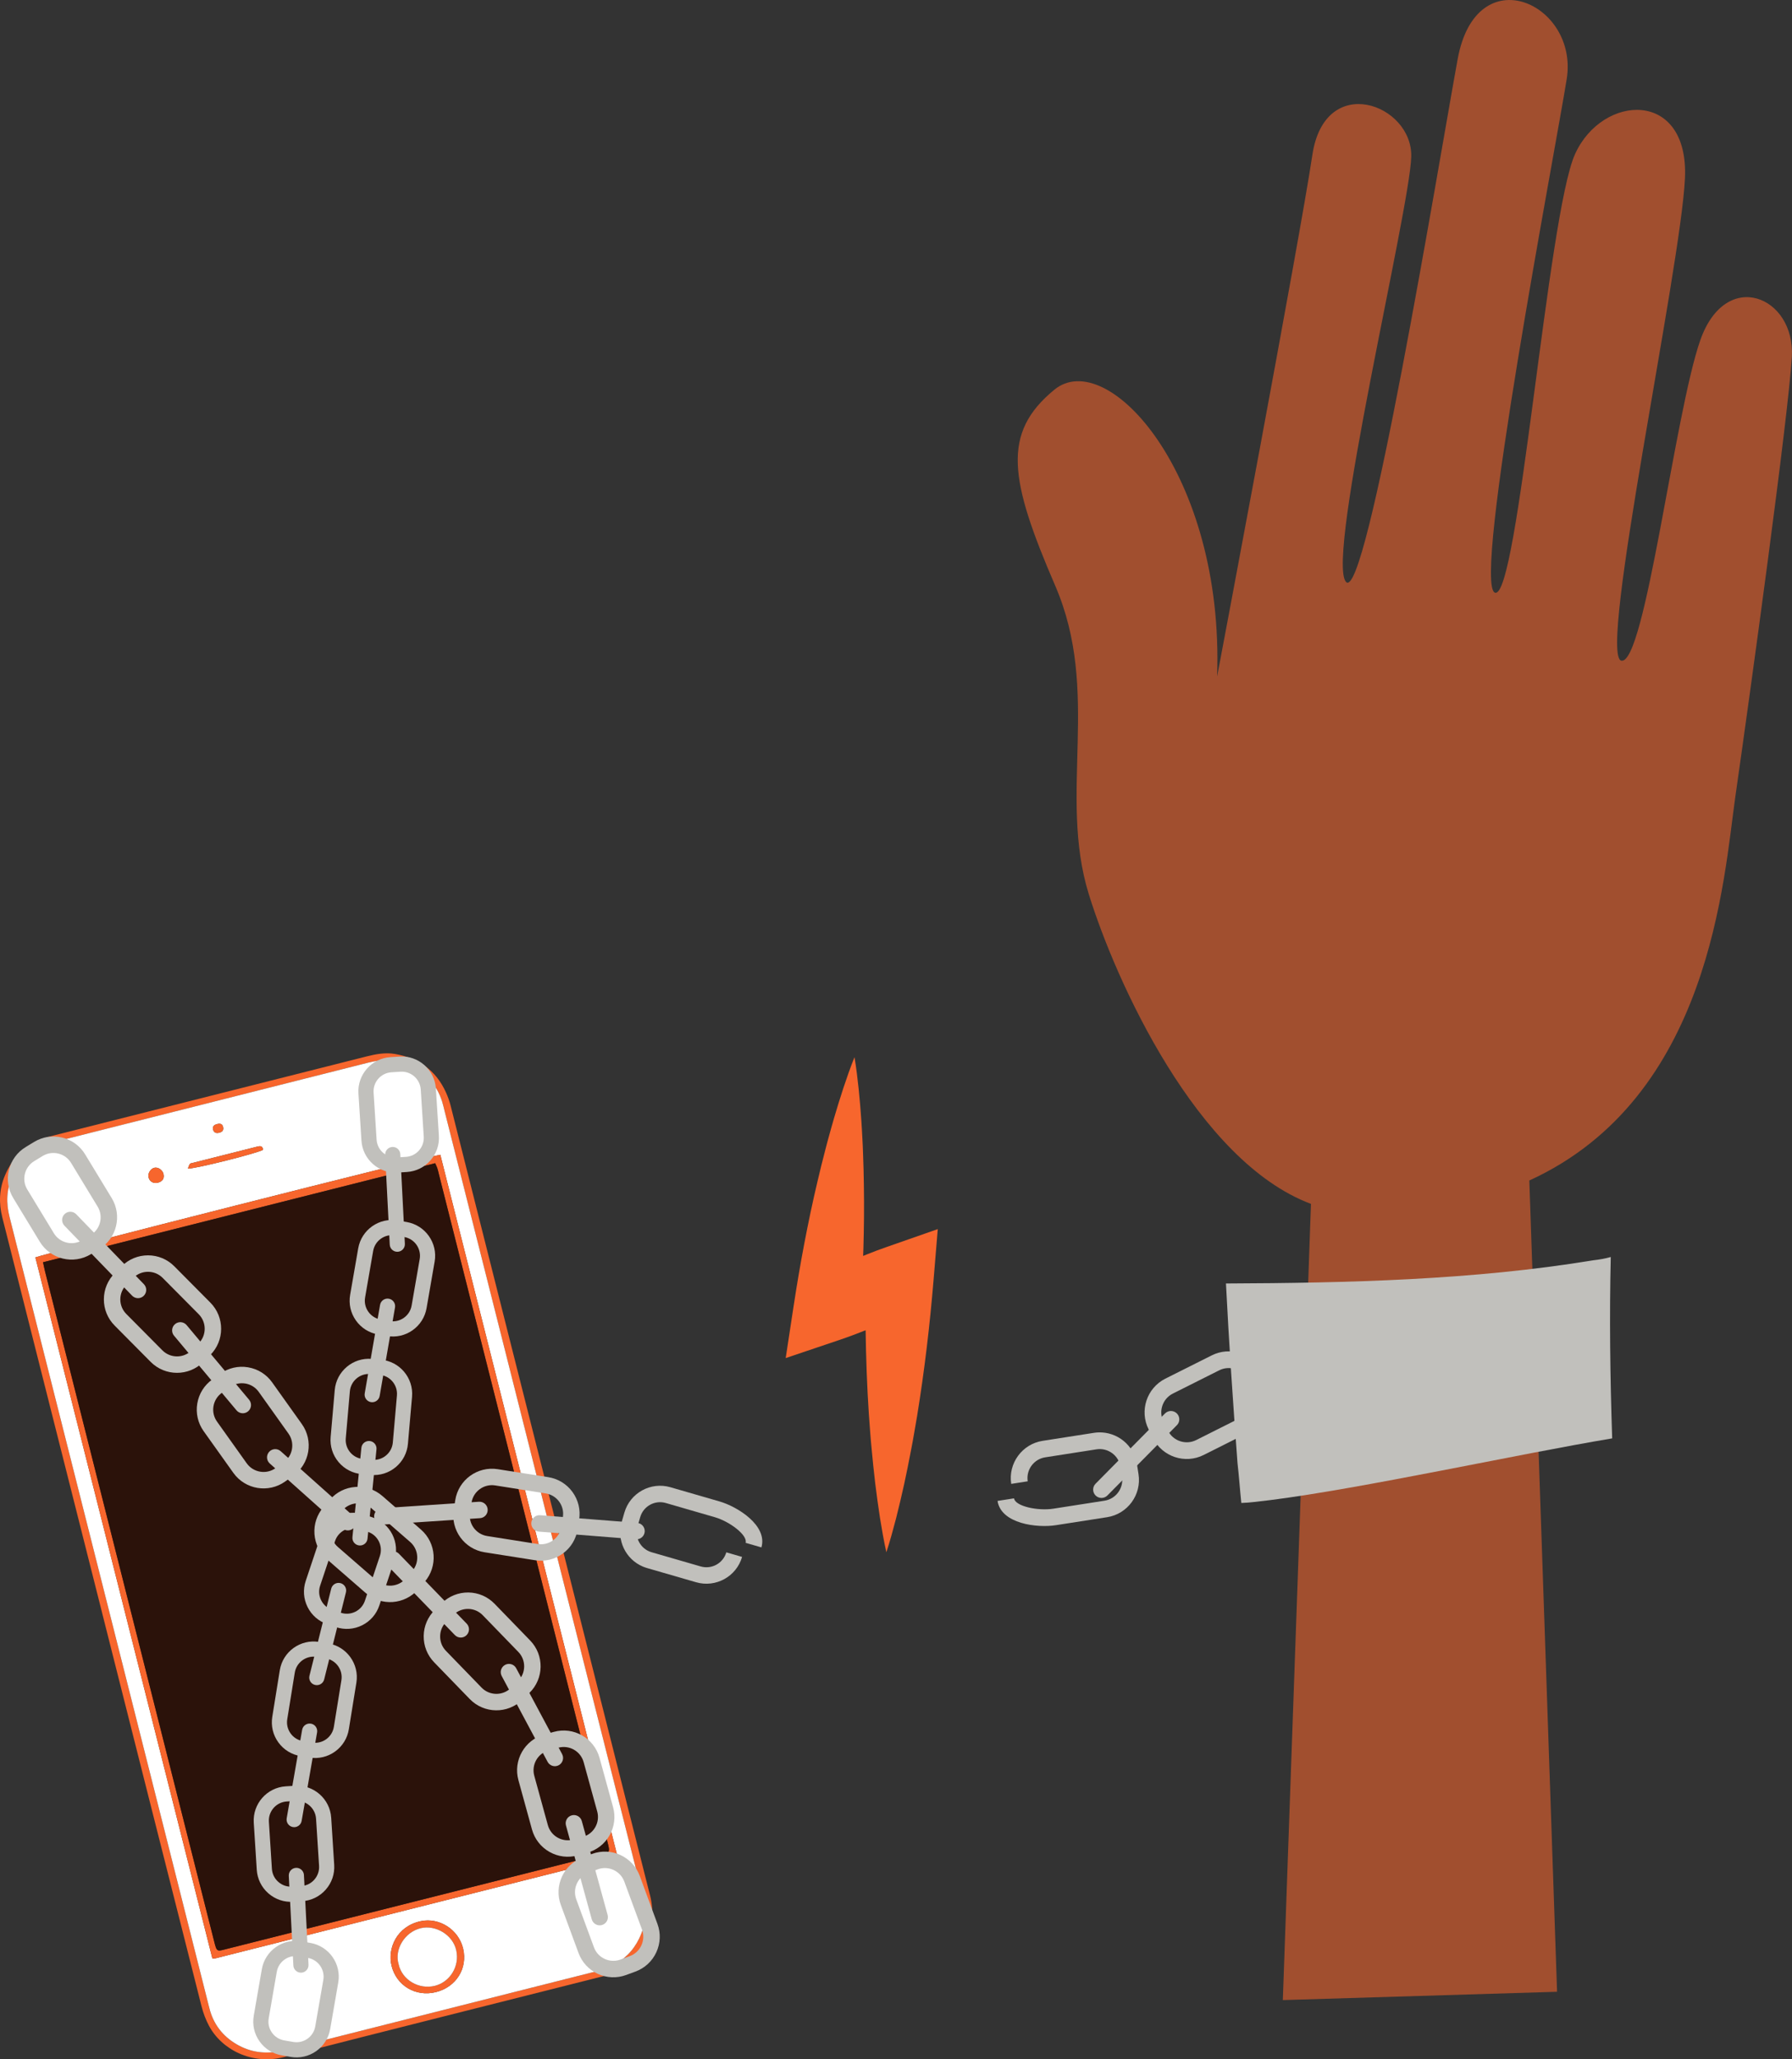 <?xml version="1.0" encoding="utf-8"?>
<!-- Generator: Adobe Illustrator 13.0.0, SVG Export Plug-In . SVG Version: 6.00 Build 14948)  -->
<!DOCTYPE svg PUBLIC "-//W3C//DTD SVG 1.1//EN" "http://www.w3.org/Graphics/SVG/1.1/DTD/svg11.dtd">
<svg version="1.1" id="Calque_1" xmlns="http://www.w3.org/2000/svg" xmlns:xlink="http://www.w3.org/1999/xlink" x="0px" y="0px"
	 width="215.642px" height="247.764px" viewBox="0 0 215.642 247.764" enable-background="new 0 0 215.642 247.764"
	 xml:space="preserve">
<rect x="0" y="0" width="215.642" height="247.764" fill="#333333" stroke="none"/>
<g opacity="0.56">
	<g>
		<defs>
			<rect id="SVGID_1_" x="122.472" width="93.17" height="240.64"/>
		</defs>
		<clipPath id="SVGID_2_">
			<use xlink:href="#SVGID_1_"  overflow="visible"/>
		</clipPath>
		<path clip-path="url(#SVGID_2_)" fill="#F7662D" d="M204.603,40.94c-3.076,8.772-6.646,39.071-9.496,38.55
			c-2.852-0.521,7.169-47.326,7.653-58.046c0.483-10.72-9.934-10.166-13.225-2.907c-3.291,7.259-6.872,53.768-9.639,52.771
			s7.174-52.729,8.635-61.797c1.46-9.068-10.864-14.758-13.122-2.397c-2.258,12.361-11.032,65.781-13.451,62.883
			c-2.418-2.897,7.688-44.775,7.865-51.13c0.178-6.354-10.408-10.253-11.901-0.208c-1.491,10.044-11.462,62.754-11.462,62.754
			c0.871-24.404-13.224-39.752-19.582-34.526c-6.358,5.225-5.412,10.802,0.11,23.601c5.522,12.8,0.326,25.115,4.033,37.092
			c3.261,10.53,13.049,32.142,26.736,37.266l-3.386,95.795l33-1l-3.338-97.609c21.855-9.99,23.377-36.311,24.804-46.276
			c1.782-12.448,6.348-45.511,6.784-52.801C216.059,35.665,207.679,32.168,204.603,40.94"/>
	</g>
</g>
<path fill="#C1C0BC" d="M137.961,168.515c0.363-1.107,1.15-2.076,2.271-2.64l5.584-2.802c1.082-0.543,2.312-0.632,3.461-0.251
	s2.081,1.187,2.624,2.271l0.542,1.077c0.54,1.077,0.631,2.3,0.255,3.446c-0.001,0.005-0.003,0.009-0.004,0.014
	c-0.383,1.15-1.188,2.082-2.27,2.625l-5.584,2.803c-2.233,1.121-4.964,0.216-6.085-2.019l-0.541-1.078
	C137.657,170.849,137.601,169.613,137.961,168.515 M150.791,168.99c0.209-0.638,0.159-1.319-0.143-1.92l-0.541-1.077
	c-0.303-0.604-0.821-1.053-1.463-1.265c-0.639-0.212-1.323-0.163-1.926,0.14l-5.584,2.803c-1.243,0.624-1.748,2.145-1.124,3.389
	l0.541,1.078c0.625,1.244,2.146,1.748,3.39,1.125l5.583-2.803c0.603-0.303,1.052-0.822,1.264-1.462
	C150.789,168.995,150.79,168.993,150.791,168.99"/>
<path fill="#C1C0BC" d="M141.887,170.983c-0.039,0.18-0.128,0.352-0.268,0.491l-8.356,8.453c-0.39,0.395-1.025,0.398-1.42,0.009
	c-0.395-0.391-0.399-1.025-0.009-1.42l8.357-8.453c0.39-0.395,1.025-0.398,1.42-0.009
	C141.867,170.306,141.958,170.658,141.887,170.983"/>
<path fill="#C1C0BC" d="M132.192,172.34c2.256-0.075,4.271,1.548,4.626,3.832l0.186,1.192c0.386,2.47-1.31,4.793-3.779,5.178
	l-6.174,0.963c-2.23,0.35-6.579-0.152-7.012-2.922l1.984-0.309c0.148,0.959,2.87,1.533,4.719,1.246l6.173-0.963
	c1.375-0.215,2.319-1.509,2.104-2.884l-0.186-1.192c-0.215-1.375-1.508-2.319-2.884-2.105l-6.173,0.963
	c-1.375,0.215-2.32,1.509-2.105,2.885l-1.984,0.309c-0.386-2.47,1.311-4.793,3.78-5.178l6.173-0.963
	C131.825,172.362,132.009,172.346,132.192,172.34"/>
<path fill="#F7662D" d="M102.826,127.195c0.219,1.299,0.372,2.591,0.508,3.88c0.133,1.29,0.237,2.577,0.324,3.863
	c0.047,0.643,0.074,1.284,0.112,1.926c0.04,0.643,0.063,1.283,0.086,1.924c0.056,1.282,0.079,2.562,0.099,3.842
	c0.043,2.557,0.014,5.108-0.058,7.655c-0.009,0.273-0.022,0.547-0.031,0.821c0.186-0.075,0.371-0.153,0.559-0.225
	c0.736-0.295,1.479-0.573,2.229-0.834l6.194-2.166l-0.5,6.043c-0.452,5.491-1.098,10.975-1.988,16.449
	c-0.245,1.368-0.455,2.736-0.729,4.104c-0.253,1.367-0.539,2.734-0.83,4.1c-0.303,1.365-0.621,2.731-0.969,4.096
	c-0.356,1.362-0.725,2.726-1.17,4.086c-0.313-1.389-0.549-2.774-0.773-4.159c-0.214-1.386-0.4-2.769-0.571-4.152
	c-0.158-1.383-0.312-2.766-0.431-4.147c-0.143-1.382-0.221-2.762-0.332-4.143c-0.222-3.372-0.341-6.741-0.39-10.107
	c-1.016,0.401-2.037,0.789-3.075,1.139l-6.542,2.208l0.954-6.267c0.383-2.517,0.81-5.029,1.288-7.537
	c0.479-2.506,1.003-5.01,1.597-7.506c0.295-1.248,0.595-2.496,0.927-3.74c0.159-0.623,0.323-1.246,0.5-1.867
	c0.176-0.621,0.34-1.244,0.525-1.864c0.363-1.241,0.743-2.481,1.152-3.719C101.902,129.659,102.332,128.425,102.826,127.195"/>
<path fill="#F7662D" d="M12.296,194.079c-4.009-15.876-8.018-31.753-12.025-47.629c-0.431-1.707-0.365-3.396,0.323-5.02
	c0.948-2.24,2.532-3.83,4.904-4.552c0.303-0.092,0.608-0.174,0.916-0.251c12.56-3.173,25.119-6.343,37.679-9.517
	c1.141-0.288,2.277-0.504,3.467-0.296c2.818,0.492,4.89,1.964,6.09,4.587c0.234,0.514,0.432,1.054,0.57,1.602
	c8.01,31.689,16.012,63.381,24.01,95.073c0.962,3.809-0.808,7.583-4.332,9.257c-0.481,0.228-1.015,0.36-1.535,0.492
	c-12.743,3.223-25.495,6.408-38.227,9.676c-3.813,0.979-7.476-0.905-8.996-3.782c-0.379-0.718-0.678-1.502-0.877-2.289
	c-4.002-15.781-7.983-31.566-11.969-47.351C12.294,194.08,12.296,194.08,12.296,194.079 M65.375,180.705
	c-3.954-15.658-7.908-31.317-11.862-46.978c-0.101-0.398-0.188-0.802-0.311-1.194c-0.61-1.945-1.864-3.353-3.682-4.24
	c-1.655-0.81-3.388-0.901-5.172-0.449c-12.587,3.186-25.177,6.36-37.765,9.539c-0.185,0.048-0.372,0.084-0.552,0.145
	c-2.073,0.698-3.65,1.956-4.553,3.999c-0.707,1.6-0.758,3.212-0.33,4.904c7.998,31.621,15.979,63.247,23.965,94.872
	c0.055,0.216,0.104,0.432,0.169,0.644c0.565,1.889,1.764,3.265,3.484,4.178c1.727,0.916,3.55,1.025,5.432,0.549
	c12.557-3.175,25.114-6.341,37.671-9.521c0.579-0.146,1.152-0.349,1.693-0.603c1.506-0.711,2.634-1.827,3.36-3.334
	c0.788-1.635,0.886-3.31,0.438-5.073C73.353,212.332,69.368,196.519,65.375,180.705"/>
<path fill="#FFFFFF" d="M65.375,180.705c3.992,15.813,7.978,31.627,11.987,47.436c0.447,1.765,0.35,3.439-0.438,5.074
	c-0.727,1.507-1.854,2.623-3.362,3.334c-0.538,0.254-1.112,0.456-1.691,0.603c-12.556,3.181-25.114,6.347-37.671,9.521
	c-1.882,0.477-3.705,0.367-5.431-0.549c-1.722-0.913-2.92-2.289-3.485-4.178c-0.064-0.213-0.114-0.429-0.169-0.644
	c-7.985-31.625-15.967-63.251-23.965-94.872c-0.428-1.692-0.377-3.305,0.33-4.904c0.902-2.043,2.479-3.3,4.553-4
	c0.18-0.06,0.367-0.097,0.552-0.144c12.588-3.179,25.178-6.354,37.765-9.539c1.784-0.451,3.517-0.36,5.172,0.449
	c1.817,0.888,3.071,2.295,3.682,4.24c0.123,0.393,0.21,0.796,0.311,1.196C57.467,149.388,61.421,165.047,65.375,180.705
	 M52.988,138.937c-1.394,0.168-48.135,12.027-48.73,12.35c7.1,28.115,14.198,56.229,21.297,84.343c0.146,0,0.243,0.021,0.329-0.003
	c15.968-4.026,31.935-8.057,47.9-12.088c0.122-0.03,0.239-0.081,0.356-0.127c0.026-0.01,0.045-0.039,0.064-0.063
	c0.021-0.024,0.037-0.052,0.071-0.103C67.185,195.169,60.093,167.078,52.988,138.937 M52.442,239.685
	c2.439-0.601,3.855-2.853,3.29-5.232c-0.55-2.313-2.881-3.778-5.099-3.307c-2.882,0.609-4.036,3.274-3.512,5.381
	C47.716,238.911,50.021,240.28,52.442,239.685 M22.61,140.601c0.957,0.02,8.306-1.837,9.042-2.256
	c-0.042-0.535-0.39-0.468-0.749-0.377c-2.569,0.648-5.139,1.297-7.708,1.947c-0.121,0.029-0.285,0.045-0.346,0.128
	C22.741,140.19,22.697,140.386,22.61,140.601 M19.677,141.266c-0.112-0.507-0.663-0.881-1.12-0.76
	c-0.439,0.117-0.773,0.651-0.688,1.101c0.103,0.535,0.577,0.828,1.121,0.691C19.556,142.156,19.793,141.798,19.677,141.266
	 M26.332,136.295c0.439-0.091,0.607-0.323,0.511-0.708c-0.087-0.346-0.3-0.447-0.719-0.344c-0.403,0.1-0.556,0.303-0.484,0.644
	C25.712,136.233,25.953,136.374,26.332,136.295"/>
<path fill="#F7662D" d="M52.988,138.935c7.105,28.144,14.198,56.234,21.288,84.312c-0.034,0.051-0.051,0.078-0.071,0.103
	c-0.019,0.023-0.038,0.053-0.064,0.063c-0.117,0.046-0.234,0.097-0.357,0.127c-15.965,4.031-31.932,8.061-47.899,12.088
	c-0.086,0.022-0.183,0.003-0.329,0.003c-7.099-28.114-14.197-56.228-21.297-84.343C4.853,150.964,51.594,139.104,52.988,138.935
	 M5.178,151.868c0.089,0.405,0.16,0.771,0.251,1.131c6.773,26.834,13.55,53.667,20.322,80.501c0.357,1.414,0.314,1.295,1.64,0.96
	c14.892-3.76,29.781-7.52,44.671-11.279c1.391-0.351,1.377-0.215,1.005-1.69c-6.763-26.771-13.521-53.544-20.281-80.316
	c-0.055-0.215-0.096-0.435-0.169-0.643c-0.066-0.197-0.168-0.383-0.254-0.577C36.624,143.929,20.945,147.888,5.178,151.868"/>
<path fill="#F7662D" d="M52.442,239.685c-2.421,0.596-4.726-0.773-5.32-3.158c-0.524-2.107,0.63-4.771,3.512-5.382
	c2.218-0.472,4.549,0.994,5.099,3.308C56.297,236.833,54.881,239.085,52.442,239.685 M47.966,236.315
	c0.392,1.867,2.408,3.104,4.386,2.604c1.761-0.446,2.983-2.31,2.552-4.262c-0.423-1.902-2.515-3.086-4.265-2.669
	C48.679,232.456,47.437,234.567,47.966,236.315"/>
<path fill="#F7662D" d="M22.61,140.601c0.087-0.215,0.131-0.409,0.239-0.559c0.061-0.082,0.225-0.097,0.346-0.127
	c2.569-0.65,5.139-1.299,7.708-1.947c0.359-0.092,0.707-0.158,0.749,0.377C30.916,138.764,23.567,140.62,22.61,140.601"/>
<path fill="#F7662D" d="M19.677,141.266c0.116,0.532-0.121,0.892-0.688,1.032c-0.543,0.137-1.018-0.156-1.12-0.692
	c-0.087-0.448,0.247-0.983,0.688-1.1C19.014,140.385,19.565,140.759,19.677,141.266"/>
<path fill="#F7662D" d="M26.332,136.295c-0.379,0.079-0.619-0.062-0.692-0.408c-0.071-0.341,0.081-0.544,0.484-0.644
	c0.419-0.104,0.632-0.002,0.719,0.344C26.939,135.972,26.771,136.204,26.332,136.295"/>
<path fill="#2B120A" d="M5.178,151.868c15.767-3.98,31.445-7.939,47.185-11.914c0.086,0.194,0.188,0.38,0.254,0.577
	c0.073,0.208,0.114,0.428,0.169,0.643c6.76,26.772,13.519,53.546,20.281,80.316c0.372,1.476,0.386,1.34-1.005,1.69
	c-14.89,3.76-29.779,7.52-44.671,11.279c-1.325,0.335-1.282,0.454-1.64-0.96c-6.772-26.834-13.549-53.667-20.322-80.501
	C5.338,152.64,5.267,152.273,5.178,151.868"/>
<path fill="#FFFFFF" d="M47.966,236.315c-0.529-1.748,0.713-3.859,2.673-4.327c1.75-0.417,3.842,0.767,4.265,2.669
	c0.432,1.952-0.791,3.815-2.552,4.262C50.375,239.419,48.358,238.183,47.966,236.315"/>
<path fill="#C1C0BC" d="M59.682,205.777c-1.148-0.013-2.291-0.468-3.152-1.354l-4.284-4.419c-0.83-0.856-1.277-1.985-1.26-3.178
	c0.019-1.193,0.5-2.308,1.356-3.138l0.854-0.828c0.854-0.826,1.977-1.273,3.164-1.26h0.015c1.191,0.02,2.307,0.5,3.138,1.357
	l4.284,4.419c1.715,1.767,1.671,4.601-0.098,6.315l-0.854,0.826C61.965,205.373,60.821,205.791,59.682,205.777 M56.335,193.58
	c-0.661-0.008-1.287,0.241-1.762,0.701l-0.854,0.827c-0.477,0.463-0.745,1.084-0.755,1.748c-0.011,0.664,0.238,1.293,0.701,1.77
	l4.284,4.419c0.954,0.984,2.531,1.009,3.518,0.056l0.853-0.828c0.985-0.955,1.01-2.533,0.056-3.519l-4.285-4.418
	c-0.463-0.478-1.083-0.746-1.747-0.756H56.335z"/>
<path fill="#C1C0BC" d="M55.434,197.024c-0.255-0.003-0.508-0.104-0.698-0.301l-8.152-8.407c-0.381-0.394-0.371-1.019,0.021-1.399
	s1.018-0.371,1.399,0.021l8.151,8.407c0.381,0.393,0.371,1.019-0.021,1.399C55.939,196.935,55.686,197.027,55.434,197.024"/>
<path fill="#C1C0BC" d="M30.992,179.021c-1.134-0.188-2.195-0.807-2.912-1.813l-3.572-5.013c-0.692-0.972-0.966-2.154-0.769-3.331
	c0.198-1.177,0.841-2.206,1.813-2.898l0.968-0.69c0.967-0.688,2.144-0.963,3.316-0.77l0.015,0.003
	c1.177,0.197,2.206,0.841,2.898,1.813l3.572,5.012c1.429,2.006,0.96,4.801-1.046,6.229l-0.968,0.69
	C33.31,178.963,32.116,179.204,30.992,179.021 M29.516,166.458c-0.653-0.107-1.309,0.045-1.848,0.429l-0.968,0.689
	c-0.542,0.386-0.899,0.959-1.01,1.614c-0.111,0.655,0.042,1.314,0.428,1.855l3.571,5.014c0.796,1.114,2.353,1.377,3.47,0.582v-0.002
	l0.968-0.689c1.118-0.796,1.379-2.353,0.583-3.471l-3.572-5.011c-0.386-0.541-0.959-0.899-1.614-1.01
	C29.521,166.459,29.518,166.458,29.516,166.458"/>
<path fill="#C1C0BC" d="M41.694,184.118c-0.179-0.029-0.353-0.107-0.497-0.238l-8.735-7.8c-0.408-0.364-0.443-0.99-0.079-1.397
	c0.363-0.408,0.989-0.444,1.396-0.079l8.735,7.8c0.409,0.363,0.443,0.99,0.079,1.398C42.36,184.063,42.017,184.171,41.694,184.118"
	/>
<path fill="#C1C0BC" d="M47.265,192.747c-1.146,0.083-2.323-0.271-3.256-1.083l-4.643-4.041c-0.9-0.782-1.441-1.869-1.524-3.06
	c-0.082-1.189,0.304-2.341,1.086-3.241l0.78-0.896c0.78-0.896,1.861-1.437,3.045-1.522c0.006-0.002,0.011-0.002,0.016-0.002
	c1.191-0.082,2.341,0.304,3.241,1.087l4.644,4.04c1.857,1.617,2.055,4.443,0.438,6.302l-0.781,0.897
	C49.505,192.151,48.401,192.664,47.265,192.747 M42.898,180.877c-0.659,0.048-1.262,0.349-1.696,0.848l-0.78,0.896
	c-0.437,0.502-0.65,1.143-0.604,1.806c0.046,0.662,0.347,1.268,0.849,1.704l4.643,4.041c1.034,0.899,2.609,0.79,3.51-0.244
	l0.78-0.896c0.9-1.035,0.791-2.609-0.243-3.509l-4.645-4.041c-0.5-0.437-1.142-0.651-1.804-0.605
	C42.904,180.876,42.901,180.876,42.898,180.877"/>
<path fill="#C1C0BC" d="M29.134,170.035c-0.254-0.021-0.499-0.142-0.675-0.351l-7.517-8.98c-0.351-0.419-0.295-1.043,0.124-1.395
	c0.419-0.35,1.043-0.295,1.394,0.125l7.517,8.98c0.351,0.418,0.295,1.042-0.124,1.393C29.644,169.983,29.385,170.056,29.134,170.035
	"/>
<path fill="#C1C0BC" d="M7.563,151.426c-1.116-0.269-2.13-0.964-2.772-2.021l-3.196-5.262c-0.619-1.018-0.805-2.218-0.522-3.377
	c0.283-1.158,1-2.139,2.02-2.758l1.016-0.617c1.016-0.617,2.21-0.804,3.364-0.525c0.005,0.001,0.009,0.002,0.015,0.003
	c1.159,0.282,2.139,1,2.758,2.021l3.196,5.258c1.279,2.105,0.607,4.858-1.497,6.138l-1.016,0.617
	C9.879,151.539,8.67,151.692,7.563,151.426 M7.008,138.79c-0.643-0.155-1.309-0.051-1.874,0.292l-1.015,0.617
	c-0.568,0.346-0.968,0.892-1.125,1.537s-0.055,1.313,0.291,1.881l3.196,5.26c0.713,1.172,2.245,1.546,3.418,0.834H9.899l1.016-0.617
	c1.173-0.713,1.547-2.245,0.835-3.418l-3.197-5.26c-0.345-0.567-0.891-0.967-1.536-1.124C7.014,138.791,7.011,138.79,7.008,138.79"
	/>
<path fill="#C1C0BC" d="M16.374,156.16c-0.177-0.042-0.344-0.134-0.479-0.272l-8.142-8.418c-0.38-0.393-0.37-1.02,0.022-1.399
	s1.02-0.371,1.399,0.024l8.143,8.416c0.38,0.393,0.368,1.02-0.023,1.398C17.042,156.154,16.692,156.237,16.374,156.16"/>
<path fill="#C1C0BC" d="M21.299,165.173c-1.148,0-2.297-0.439-3.168-1.317l-4.335-4.369c-0.84-0.847-1.301-1.97-1.297-3.163
	c0.005-1.192,0.474-2.313,1.32-3.153l0.844-0.837c0.843-0.838,1.961-1.297,3.148-1.297h0.015c1.193,0.004,2.313,0.474,3.153,1.321
	l4.336,4.368c1.734,1.748,1.725,4.581-0.025,6.316l-0.843,0.837C23.578,164.743,22.438,165.174,21.299,165.173 M17.811,153.016
	c-0.661,0-1.284,0.256-1.754,0.722l-0.843,0.838c-0.473,0.468-0.733,1.092-0.736,1.756c-0.002,0.664,0.254,1.289,0.723,1.762
	l4.335,4.369c0.966,0.973,2.546,0.979,3.519,0.013l0.843-0.837c0.974-0.967,0.98-2.545,0.014-3.518l-4.335-4.369
	c-0.469-0.472-1.092-0.732-1.757-0.735H17.811z"/>
<path fill="#C1C0BC" d="M70.031,208.788c1,0.564,1.784,1.512,2.112,2.703l1.632,5.936c0.316,1.15,0.165,2.354-0.424,3.393
	c-0.59,1.036-1.549,1.782-2.698,2.098l-1.146,0.316c-1.146,0.313-2.345,0.166-3.379-0.418c-0.005-0.002-0.009-0.005-0.013-0.007
	c-1.037-0.59-1.783-1.548-2.1-2.698l-1.632-5.935c-0.652-2.375,0.748-4.838,3.123-5.491l1.146-0.315
	C67.834,208.045,69.039,208.229,70.031,208.788 M67.099,221.092c0.576,0.325,1.244,0.408,1.883,0.231l1.146-0.314
	c0.641-0.176,1.175-0.591,1.503-1.169c0.328-0.577,0.412-1.248,0.236-1.89l-1.632-5.934c-0.364-1.32-1.735-2.103-3.059-1.738h0.001
	l-1.146,0.314c-1.322,0.363-2.103,1.735-1.739,3.059l1.632,5.934c0.176,0.641,0.592,1.175,1.169,1.503
	C67.094,221.09,67.097,221.091,67.099,221.092"/>
<path fill="#C1C0BC" d="M69.546,218.506c0.222,0.125,0.395,0.335,0.468,0.601l3.104,11.291c0.146,0.526-0.165,1.071-0.691,1.215
	c-0.527,0.146-1.07-0.164-1.217-0.69l-3.104-11.292c-0.146-0.526,0.164-1.071,0.69-1.216
	C69.06,218.342,69.327,218.382,69.546,218.506"/>
<path fill="#C1C0BC" d="M61.733,200.322c0.158,0.089,0.293,0.223,0.385,0.396l5.522,10.326c0.258,0.481,0.076,1.081-0.405,1.34
	c-0.481,0.258-1.082,0.076-1.339-0.407l-5.522-10.326c-0.258-0.482-0.077-1.082,0.405-1.339
	C61.087,200.146,61.448,200.161,61.733,200.322"/>
<path fill="#C1C0BC" d="M74.652,223.185c1.045,0.478,1.906,1.354,2.334,2.515l2.128,5.775c0.412,1.118,0.364,2.332-0.136,3.416
	c-0.499,1.083-1.393,1.907-2.511,2.319l-1.115,0.411c-1.115,0.41-2.322,0.364-3.402-0.13c-0.005-0.002-0.009-0.004-0.014-0.006
	c-1.083-0.5-1.907-1.393-2.319-2.511l-2.128-5.775c-0.852-2.311,0.336-4.884,2.646-5.735l1.116-0.411
	C72.401,222.63,73.617,222.712,74.652,223.185 M72.773,235.692c0.602,0.273,1.274,0.301,1.896,0.072l1.113-0.411
	c0.624-0.23,1.12-0.689,1.398-1.292c0.279-0.604,0.306-1.279,0.076-1.902l-2.129-5.775c-0.474-1.286-1.906-1.948-3.194-1.475
	l0.001,0.001l-1.115,0.41c-1.287,0.476-1.949,1.907-1.475,3.194l2.128,5.775c0.229,0.623,0.688,1.12,1.292,1.398
	C72.768,235.689,72.77,235.691,72.773,235.692"/>
<path fill="#C1C0BC" d="M77.342,188.475c-2.045-0.873-3.168-3.16-2.534-5.349l0.331-1.142c0.683-2.364,3.166-3.733,5.531-3.049
	l5.913,1.711c2.137,0.617,5.812,2.877,5.043,5.53l-1.9-0.55c0.267-0.921-1.924-2.565-3.693-3.079l-5.912-1.712
	c-1.317-0.382-2.7,0.381-3.081,1.698l-0.331,1.142c-0.381,1.319,0.38,2.698,1.697,3.082l5.914,1.711
	c1.317,0.381,2.699-0.381,3.081-1.698l1.9,0.551c-0.685,2.365-3.167,3.732-5.532,3.049l-5.912-1.711
	C77.679,188.607,77.507,188.545,77.342,188.475"/>
<path fill="#C1C0BC" d="M40.005,235.441c0.613,0.864,0.895,1.963,0.699,3.086l-0.97,5.593c-0.188,1.084-0.787,2.031-1.687,2.666
	c-0.899,0.632-1.992,0.877-3.076,0.689l-1.08-0.188c-1.08-0.188-2.021-0.782-2.656-1.676c-0.003-0.004-0.005-0.007-0.008-0.011
	c-0.634-0.899-0.879-1.992-0.691-3.076l0.971-5.594c0.388-2.238,2.525-3.743,4.763-3.354l1.081,0.188
	C38.464,233.958,39.397,234.585,40.005,235.441 M32.724,244.557c0.354,0.498,0.878,0.829,1.479,0.935l1.082,0.187
	c0.604,0.104,1.211-0.032,1.713-0.385c0.501-0.354,0.834-0.88,0.938-1.484l0.971-5.593c0.216-1.246-0.622-2.437-1.868-2.653
	l-1.08-0.187c-1.246-0.217-2.437,0.621-2.653,1.869l-0.97,5.592c-0.105,0.604,0.031,1.213,0.385,1.714
	C32.721,244.553,32.723,244.555,32.724,244.557"/>
<path fill="#C1C0BC" d="M36.408,225.116c0.097,0.137,0.157,0.301,0.166,0.48l0.551,10.789c0.025,0.502-0.363,0.931-0.865,0.957
	c-0.503,0.025-0.933-0.361-0.957-0.865l-0.551-10.787c-0.025-0.504,0.361-0.932,0.864-0.958
	C35.94,224.716,36.233,224.87,36.408,225.116"/>
<path fill="#C1C0BC" d="M38.454,215.866c0.798,0.697,1.329,1.699,1.401,2.836l0.361,5.666c0.07,1.1-0.291,2.158-1.019,2.985
	c-0.727,0.825-1.731,1.319-2.83,1.39l-1.095,0.069c-1.093,0.07-2.148-0.289-2.973-1.01c-0.004-0.003-0.007-0.006-0.011-0.009
	c-0.826-0.727-1.319-1.731-1.39-2.83l-0.361-5.665c-0.145-2.267,1.582-4.229,3.849-4.374l1.093-0.069
	C36.61,214.782,37.664,215.175,38.454,215.866 M33.501,226.429c0.459,0.4,1.047,0.602,1.656,0.563l1.094-0.07
	c0.611-0.038,1.172-0.313,1.576-0.773s0.606-1.05,0.568-1.662l-0.362-5.664c-0.081-1.263-1.174-2.226-2.437-2.145h0.001
	l-1.095,0.068c-1.263,0.082-2.225,1.175-2.144,2.438l0.361,5.665c0.039,0.611,0.314,1.171,0.774,1.576
	C33.498,226.426,33.5,226.427,33.501,226.429"/>
<path fill="#C1C0BC" d="M51.603,148.708c0.613,0.864,0.896,1.962,0.699,3.086l-0.97,5.592c-0.188,1.084-0.787,2.031-1.687,2.666
	c-0.899,0.633-1.992,0.877-3.076,0.69l-1.08-0.188c-1.08-0.187-2.021-0.781-2.656-1.675c-0.003-0.004-0.005-0.008-0.008-0.012
	c-0.634-0.899-0.879-1.991-0.691-3.076l0.971-5.593c0.389-2.238,2.525-3.743,4.764-3.355l1.08,0.188
	C50.063,147.224,50.996,147.851,51.603,148.708 M44.322,157.822c0.354,0.498,0.878,0.829,1.479,0.935l1.082,0.187
	c0.604,0.104,1.211-0.032,1.713-0.385c0.501-0.353,0.834-0.88,0.938-1.483l0.972-5.594c0.216-1.245-0.621-2.437-1.869-2.652
	l-1.08-0.188c-1.246-0.215-2.437,0.621-2.653,1.869l-0.97,5.593c-0.104,0.604,0.031,1.212,0.385,1.713
	C44.319,157.818,44.321,157.82,44.322,157.822"/>
<path fill="#C1C0BC" d="M47.38,156.626c0.136,0.191,0.197,0.436,0.154,0.684l-1.847,10.643c-0.086,0.497-0.558,0.829-1.055,0.743
	c-0.497-0.087-0.829-0.559-0.743-1.055l1.846-10.643c0.087-0.496,0.56-0.829,1.056-0.743
	C47.04,156.298,47.246,156.437,47.38,156.626"/>
<path fill="#C1C0BC" d="M48.005,138.383c0.097,0.136,0.157,0.301,0.166,0.479l0.551,10.789c0.025,0.502-0.361,0.932-0.865,0.957
	c-0.503,0.026-0.933-0.36-0.957-0.865l-0.551-10.787c-0.025-0.503,0.361-0.932,0.865-0.958
	C47.538,137.981,47.831,138.136,48.005,138.383"/>
<path fill="#C1C0BC" d="M51.051,128.132c0.798,0.698,1.329,1.7,1.401,2.838l0.361,5.666c0.07,1.098-0.291,2.158-1.019,2.983
	c-0.727,0.826-1.731,1.319-2.83,1.39l-1.095,0.07c-1.093,0.069-2.148-0.289-2.973-1.01c-0.004-0.003-0.007-0.006-0.01-0.009
	c-0.827-0.728-1.32-1.732-1.391-2.831l-0.361-5.665c-0.145-2.267,1.582-4.228,3.849-4.374l1.095-0.069
	C49.208,127.048,50.261,127.441,51.051,128.132 M46.099,138.694c0.459,0.402,1.047,0.602,1.656,0.563l1.094-0.069
	c0.612-0.039,1.172-0.314,1.576-0.774s0.606-1.05,0.568-1.66l-0.362-5.666c-0.081-1.263-1.173-2.225-2.437-2.145h0.001l-1.094,0.07
	c-1.264,0.08-2.225,1.173-2.145,2.436l0.362,5.665c0.038,0.611,0.313,1.172,0.773,1.576
	C46.095,138.691,46.097,138.693,46.099,138.694"/>
<path fill="#C1C0BC" d="M47.216,184.626c0.476,0.946,0.59,2.074,0.229,3.156l-1.8,5.384c-0.349,1.044-1.083,1.889-2.067,2.381
	c-0.984,0.49-2.102,0.569-3.146,0.222l-1.04-0.349c-1.039-0.348-1.882-1.077-2.374-2.056c-0.002-0.006-0.004-0.008-0.006-0.012
	c-0.491-0.985-0.57-2.103-0.221-3.146l1.799-5.385c0.721-2.154,3.06-3.321,5.214-2.601l1.04,0.348
	C45.917,182.928,46.745,183.688,47.216,184.626 M38.649,192.544c0.272,0.545,0.743,0.951,1.322,1.145l1.039,0.348
	c0.582,0.195,1.204,0.15,1.752-0.123c0.549-0.273,0.957-0.744,1.151-1.325l1.801-5.385c0.4-1.199-0.249-2.502-1.449-2.903
	l-1.039-0.348c-1.2-0.4-2.503,0.249-2.904,1.449l-1.8,5.384c-0.194,0.581-0.15,1.203,0.123,1.752
	C38.646,192.539,38.648,192.541,38.649,192.544"/>
<path fill="#C1C0BC" d="M45.211,173.877c0.074,0.149,0.109,0.321,0.092,0.501l-1.077,10.747c-0.05,0.502-0.497,0.867-0.998,0.817
	c-0.502-0.049-0.869-0.497-0.817-1l1.076-10.747c0.051-0.501,0.497-0.867,0.999-0.816C44.809,173.411,45.076,173.606,45.211,173.877
	"/>
<path fill="#C1C0BC" d="M48.624,165.04c0.684,0.809,1.058,1.879,0.959,3.016l-0.494,5.655c-0.095,1.096-0.612,2.089-1.455,2.798
	c-0.843,0.707-1.91,1.043-3.007,0.948l-1.092-0.096c-1.092-0.096-2.082-0.608-2.789-1.445c-0.002-0.003-0.005-0.007-0.008-0.01
	c-0.708-0.843-1.045-1.911-0.949-3.007l0.493-5.655c0.198-2.264,2.2-3.944,4.462-3.746l1.093,0.095
	C46.963,163.691,47.946,164.237,48.624,165.04 M42.14,174.738c0.395,0.466,0.945,0.752,1.553,0.805l1.092,0.095
	c0.611,0.054,1.206-0.133,1.675-0.528c0.47-0.394,0.758-0.946,0.811-1.558l0.494-5.655c0.109-1.261-0.826-2.375-2.087-2.485h0.001
	l-1.092-0.095c-1.261-0.11-2.376,0.825-2.486,2.086l-0.493,5.655c-0.054,0.61,0.135,1.205,0.528,1.675
	C42.137,174.734,42.138,174.736,42.14,174.738"/>
<path fill="#C1C0BC" d="M41.524,190.887c0.122,0.201,0.166,0.448,0.104,0.693l-2.618,10.479c-0.122,0.489-0.618,0.787-1.107,0.664
	c-0.489-0.121-0.785-0.617-0.664-1.106l2.619-10.479c0.122-0.489,0.617-0.786,1.106-0.664
	C41.208,190.534,41.404,190.688,41.524,190.887"/>
<path fill="#C1C0BC" d="M38.101,207.934c0.063,0.154,0.087,0.328,0.056,0.505l-1.859,10.641c-0.087,0.498-0.56,0.83-1.056,0.742
	c-0.496-0.086-0.828-0.559-0.742-1.056l1.859-10.642c0.087-0.495,0.56-0.828,1.055-0.741
	C37.734,207.438,37.986,207.654,38.101,207.934"/>
<path fill="#C1C0BC" d="M42.15,199.368c0.623,0.857,0.918,1.952,0.736,3.078l-0.906,5.604c-0.175,1.087-0.763,2.039-1.655,2.684
	c-0.892,0.645-1.981,0.902-3.068,0.729l-1.082-0.176c-1.081-0.176-2.031-0.76-2.675-1.646c-0.004-0.004-0.006-0.007-0.008-0.011
	c-0.645-0.893-0.902-1.981-0.727-3.068l0.904-5.604c0.362-2.243,2.481-3.771,4.725-3.409l1.082,0.175
	C40.592,197.903,41.532,198.519,42.15,199.368 M34.975,208.567c0.359,0.494,0.888,0.819,1.49,0.917l1.082,0.174
	c0.605,0.097,1.212-0.046,1.709-0.403c0.497-0.359,0.823-0.891,0.922-1.496l0.906-5.604c0.202-1.248-0.65-2.429-1.899-2.631
	l-1.082-0.175c-1.249-0.202-2.43,0.651-2.632,1.898l-0.904,5.604c-0.099,0.605,0.046,1.212,0.404,1.709
	C34.972,208.563,34.974,208.565,34.975,208.567"/>
<path fill="#C1C0BC" d="M56.561,177.575c0.927-0.678,2.112-1.002,3.333-0.81l6.08,0.96c1.179,0.186,2.214,0.82,2.916,1.783
	c0.701,0.966,0.984,2.146,0.8,3.326l-0.186,1.172c-0.186,1.174-0.814,2.207-1.773,2.907l-0.012,0.009
	c-0.965,0.702-2.145,0.986-3.323,0.8l-6.08-0.959c-2.433-0.384-4.099-2.675-3.715-5.108l0.186-1.175
	C54.978,179.27,55.642,178.248,56.561,177.575 M66.562,185.318c0.534-0.392,0.885-0.966,0.987-1.619l0.186-1.174
	c0.104-0.657-0.055-1.313-0.444-1.853c-0.392-0.536-0.969-0.889-1.625-0.992l-6.08-0.961c-1.354-0.213-2.631,0.715-2.845,2.07
	v-0.001l-0.185,1.175c-0.214,1.354,0.714,2.631,2.068,2.845l6.08,0.96c0.656,0.104,1.313-0.055,1.851-0.445
	C66.558,185.321,66.56,185.319,66.562,185.318"/>
<path fill="#C1C0BC" d="M45.426,181.646c0.146-0.105,0.324-0.175,0.519-0.188l11.686-0.774c0.545-0.036,1.017,0.376,1.053,0.921
	c0.037,0.546-0.376,1.018-0.922,1.053l-11.686,0.774c-0.545,0.036-1.017-0.376-1.053-0.921
	C45,182.159,45.163,181.839,45.426,181.646"/>
<path fill="#C1C0BC" d="M64.275,182.54c0.193-0.166,0.449-0.257,0.723-0.235l11.674,0.923c0.546,0.041,0.952,0.519,0.909,1.063
	s-0.52,0.951-1.064,0.909l-11.674-0.923c-0.546-0.043-0.951-0.52-0.908-1.064C63.955,182.94,64.083,182.705,64.275,182.54"/>
<path fill="#C1C0BC" d="M194.003,173.059c-0.248-7.367-0.341-14.638-0.17-21.822c-0.681,0.195-1.395,0.317-2.146,0.4
	c-14.375,2.371-29.441,2.726-44.159,2.787c0.36,7.159,0.843,14.308,1.391,21.636c0.18,1.551,0.294,3.223,0.457,4.77
	c1.045-0.024,2.279-0.209,3.55-0.354C164.01,179.07,182.441,174.995,194.003,173.059"/>
</svg>
